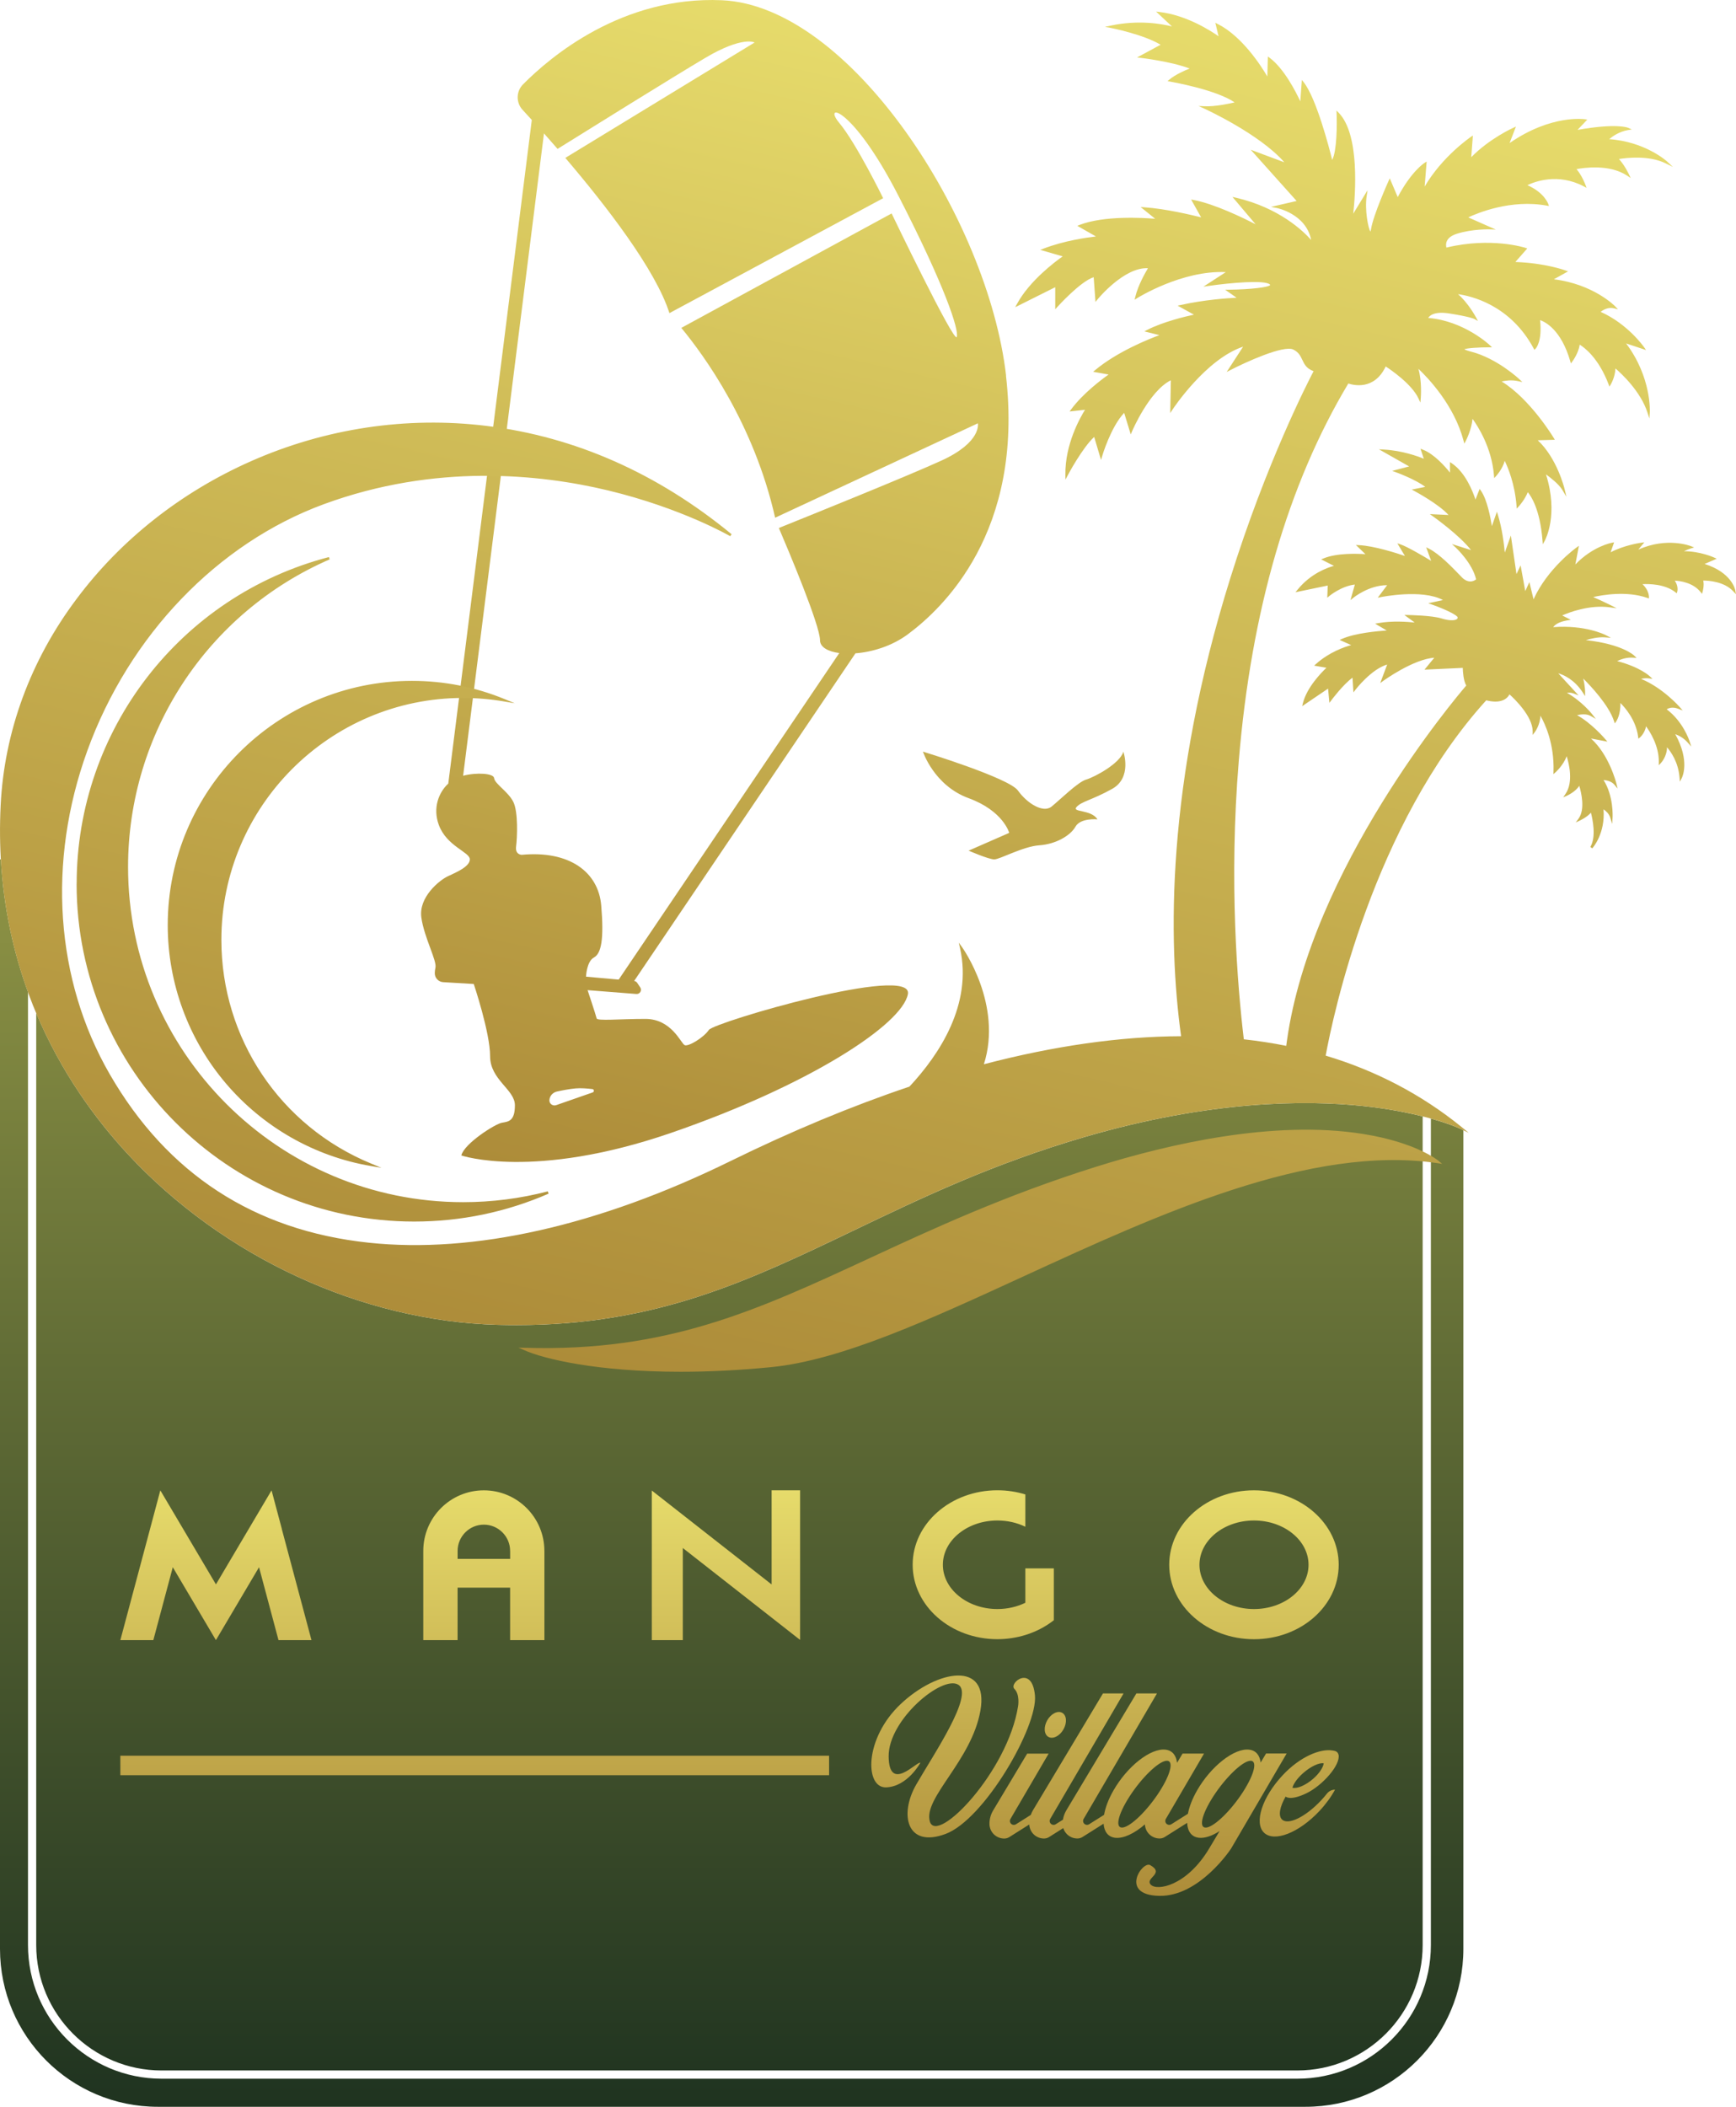 <svg xmlns="http://www.w3.org/2000/svg" xmlns:xlink="http://www.w3.org/1999/xlink" id="Camada_2" data-name="Camada 2" viewBox="0 0 597.8 725.18"><defs><style>      .cls-1 {        fill: url(#Gradiente_sem_nome_59-2);      }      .cls-1, .cls-2, .cls-3, .cls-4 {        stroke-width: 0px;      }      .cls-2 {        fill: url(#Gradiente_sem_nome_59-3);      }      .cls-3 {        fill: url(#Gradiente_sem_nome_59);      }      .cls-4 {        fill: url(#Gradiente_sem_nome_62);      }    </style><linearGradient id="Gradiente_sem_nome_62" data-name="Gradiente sem nome 62" x1="251.95" y1="725.18" x2="251.95" y2="295.8" gradientUnits="userSpaceOnUse"><stop offset="0" stop-color="#1f3320"></stop><stop offset="1" stop-color="#8f9445"></stop></linearGradient><linearGradient id="Gradiente_sem_nome_59" data-name="Gradiente sem nome 59" x1="222.02" y1="412.4" x2="313.9" y2="14.41" gradientUnits="userSpaceOnUse"><stop offset="0" stop-color="#ad8c39"></stop><stop offset="1" stop-color="#e6db6b"></stop></linearGradient><linearGradient id="Gradiente_sem_nome_59-2" data-name="Gradiente sem nome 59" x1="242.81" y1="479.96" x2="355.18" y2="-6.76" xlink:href="#Gradiente_sem_nome_59"></linearGradient><linearGradient id="Gradiente_sem_nome_59-3" data-name="Gradiente sem nome 59" x1="251.21" y1="652.6" x2="251.21" y2="512.98" xlink:href="#Gradiente_sem_nome_59"></linearGradient></defs><g id="Camada_1-2" data-name="Camada 1"><g><path class="cls-4" d="M12.47,348.71c8.62,20.49,20.47,36.59,31.41,48.41,32.93,35.57,80.56,57.59,127.42,58.9,2.23.06,4.42.09,6.58.09,48.09,0,79.76-15.17,116.18-32.62,23.48-11.25,47.76-22.88,79.51-32.15,43.24-12.61,76.02-12.74,95.9-10.62,8.35.89,15.18,2.24,20.43,3.56v285.23c0,23.8-19.37,43.17-43.17,43.17H55.64c-23.8,0-43.17-19.37-43.17-43.17v-320.8ZM502.58,388.41c-.06-.03-3.42-1.59-9.85-3.38v284.48c0,25.37-20.64,46-46,46H55.64c-25.37,0-46-20.64-46-46v-328.03c-4.91-13.48-8.36-28.69-9.34-45.68H0v375.03C0,700.85,24.34,725.18,54.36,725.18h395.2c30.02,0,54.36-24.34,54.36-54.36v-281.79l-1.33-.63Z"></path><g><g><path class="cls-3" d="M374.03,268.33c-2.91.87-9.03,6.99-11.94,9.32-2.91,2.33-8.45-1.17-11.55-5.53-3.11-4.37-32.72-13.4-32.72-13.4,0,0,3.79,11.65,15.73,16.02,11.94,4.37,13.98,11.94,13.98,11.94l-13.98,6.12s6.89,3.01,8.83,3.01,9.9-4.47,15.53-4.85c5.63-.39,10.68-3.3,12.43-6.41,1.75-3.11,7.57-2.52,7.57-2.52-2.14-3.5-8.93-2.33-7.18-4.27,1.75-1.94,5.24-2.33,12.23-6.21,6.99-3.88,3.88-12.82,3.88-12.82-1.17,4.08-9.9,8.74-12.82,9.61ZM346.45,129.29C340.24,75.42,292.86,2.02,248.59.08c-34.35-1.51-59.12,19.49-68.49,28.97-2.39,2.41-2.45,6.27-.15,8.76.93,1,2.01,2.18,3.18,3.47l-28.76,228.43c-3.29,3.03-5.42,8.39-3.26,14.24,2.72,7.38,10.68,9.32,10.68,11.84s-4.66,4.47-7.57,5.83c-2.91,1.36-10.1,7.18-9.13,14.17.97,6.99,5.44,14.88,4.85,17.34-.15.63-.21,1.25-.22,1.83-.02,1.64,1.25,3.01,2.89,3.11l10.53.63s5.63,16.7,5.63,24.85,8.54,11.46,8.54,16.89-2.14,5.63-4.47,6.02c-2.33.39-13.01,7.18-13.98,11.26,0,0,24.85,8.54,72.23-7.77,47.38-16.31,79.61-37.28,81.55-47.77s-66.8,9.71-68.54,12.33c-1.75,2.62-7.05,5.83-8.33,5.24-1.28-.58-4.49-9.03-13.52-9.03s-16.6.78-16.8-.19c-.19-.97-3.11-9.71-3.11-9.71l16.8,1.32c1.22.1,2.01-1.26,1.33-2.27l-1.05-1.57c-.24-.36-.62-.59-1.05-.64l76.21-112.78c5.78-.44,12.59-2.49,18.08-6.58,12-8.93,39.96-35.17,33.75-89.04ZM203.98,374.86c.63.08.72.95.12,1.16l-12.57,4.38c-1.13.39-2.37-.43-2.34-1.63,0-.02,0-.05,0-.07.07-1.47,1.17-2.68,2.61-2.99,1.7-.37,4.36-.89,6.45-1.07,1.81-.16,4.05.03,5.72.23ZM324.22,158.52c-11.31,5.18-43.95,18.37-56.02,23.22,3.34,7.8,14.18,33.52,14.18,38.66,0,2.32,2.67,3.86,6.63,4.39l-75.96,112.4-11.25-1.01s.19-5.24,2.72-6.6c2.52-1.36,3.5-6.21,2.52-17.86-.97-11.65-11.07-19.03-27.38-17.48,0,0-2.33,0-1.94-2.91.39-2.91.78-11.84-.97-15.34-1.75-3.5-6.41-6.21-6.6-8.16-.16-1.65-6.04-2.03-10.67-.81l27.84-221.1c1.47,1.66,3.05,3.45,4.68,5.33,9.6-5.98,40.21-25.03,50.96-31.38,12.82-7.57,16.89-5.24,16.89-5.24l-65.18,39.72c13.84,16.21,31.08,38.41,35.85,53.43l73.6-39.56s-9.27-18.93-15.12-25.92c-5.85-6.99,4.34-6.12,20.36,25.05,16.02,31.16,20.97,46.31,20.1,48.64-.87,2.33-22.43-42.52-22.43-42.52l-72.42,39.39c7.75,9.35,25,32.97,32.31,65.34l69.81-32.49s1.46,6.41-12.52,12.82Z"></path><path class="cls-1" d="M495.46,399.66l1.13.95-1.46-.22c-43.73-6.54-96.29,17.63-142.67,38.95-32.29,14.84-62.78,28.87-86.86,31.24-11.48,1.13-21.91,1.6-31.25,1.6-28.69,0-47.08-4.41-53.88-7.46l-1.92-.86,2.1.06c49.02,1.48,79.9-12.82,118.98-30.93,21.81-10.1,46.52-21.55,77.78-31.37,24.96-7.84,61.14-16.17,91.79-11.33,18.4,2.9,25.96,9.1,26.27,9.36ZM597.8,204.56l-.26-1.41c-.05-.26-1.24-6.09-10.55-9.03l4.16-1.8-.84-.39c-.22-.1-4.88-2.2-10.44-2.2.83-.38,1.75-.77,2.38-.95l1.13-.34-1.09-.45c-.09-.03-8.22-3.26-18.13,1.2l2.07-2.52-1.05.14c-.25.03-5.77.8-10.55,3.29l1.19-3.42-.7.13c-.28.05-6.63,1.26-12.64,7.48l1.23-6.42-.84.6c-.1.07-9.93,7.12-14.79,17.82l-1.43-5.92-1.42,3.09-1.6-8.85-1.42,2.99-1.94-13.26-2.09,5.86c-.26-2.84-.91-8.26-2.34-12.86l-.37-1.2-1.74,4.96c-.47-3-1.65-9.17-3.76-12.18l-.45-.63-1.44,3.67c-.87-2.69-3.4-9.28-8.12-12.47l-.65-.44v3.63c-1.59-1.99-5.42-6.4-9.34-7.9l-.82-.31,1.15,3.44c-2.03-.84-7.41-2.81-13.7-3.16l-1.77-.1,10.41,5.9-5.84,1.54,1.26.45c.07.03,6.73,2.43,10.13,5.05l-4.66.93,1.03.55c.09.05,8.22,4.39,11.65,8.2l-6.45-.31,1.17.83c.1.07,9.19,6.54,13.02,11.56l-6.57-2.08,1.36,1.26c.06.05,5.72,5.36,6.96,10.9-.32.25-1.05.75-2.05.71-1.02-.02-2.03-.54-3.01-1.58-3-3.13-7.53-7.87-11.18-9.7l-.94-.47,1.7,4.67c-2.35-1.43-8.11-4.86-10.57-5.68l-1.07-.36,2.61,4.35c-2.86-.98-10.65-3.48-15.78-3.72l-1.11-.05,3.3,3.16c-2.78-.19-9.79-.45-14.41,1.44l-.85.35,4.41,2.22c-2.39.65-8.03,2.68-12.51,8.18l-.74.91,11.11-2.31-.16,4.19.72-.6s4.12-3.41,8.78-3.93l-1.51,5.36,1.03-.84c.05-.04,5.3-4.3,11.53-4.3h.07l-3.24,4.32,1.08-.22c.15-.03,14.14-2.87,21.38,1.01l-5.06,1.11,1.38.49c4.74,1.68,8.75,3.7,8.75,4.41,0,.24-.1.42-.3.57-.8.59-2.97.49-5.27-.24-3.22-1.03-11.14-1.18-11.48-1.18l-1.32-.02,3.56,2.6c-2.59-.27-7.88-.64-12.52.2l-1.11.2,4,2.34c-3.14.21-10.82.89-15.36,2.87l-.86.38,3.98,1.78c-2.33.64-7.61,2.45-12.11,6.5l-.64.57,4.23.73c-1.78,1.69-6.74,6.77-8.09,12.16l-.26,1.06,8.91-6.04.47,4.9.65-.87c.04-.06,4.01-5.41,7.3-7.79l.32,5.05.68-.89c.06-.07,5.45-7.1,10.94-8.69l-2.4,6.39,1.12-.82c.11-.08,10.31-7.44,17.5-7.91l-3.37,4.1,13.18-.61c.03,1.18.21,4.43,1.2,6.08-3.66,4.25-53.37,63.01-61.73,122.11-.09.66-.18,1.29-.26,1.91-4.74-.95-9.66-1.71-14.61-2.25-2.16-18.07-5.2-54.28-1.72-96.02,4.29-51.5,16.98-95.14,37.71-129.72,1.66.57,8.92,2.48,12.87-5.86,1.78,1.16,8.97,6.06,11.29,11.02l.66,1.42.13-1.56c.02-.26.45-5.7-.82-10.07,3.28,3.09,12.28,12.45,15.54,24.71l.28,1.04.5-.95c.09-.17,1.97-3.82,2.32-7.58,1.8,2.47,6.61,9.89,7.38,19.46l.08.94.64-.69c.1-.11,2.21-2.39,2.98-5.25,1.09,2.22,3.48,7.88,4.07,15.49l.07.95.65-.7c.09-.1,2.08-2.27,3.16-4.95,1.13,1.33,4.19,5.85,5.06,16.54l.11,1.38.67-1.21c.2-.37,4.82-8.96.42-22.84,1.55,1.11,4.44,3.36,5.65,5.37l1.4,2.34-.64-2.65c-.11-.45-2.63-10.65-9.24-16.8l5.87-.18-.36-.61c-.08-.14-8.06-13.38-17.94-19.45,1.19-.28,3.39-.62,5.65-.12l1.47.33-1.09-1.04c-.07-.07-7.56-7.09-16.49-9.42-1.54-.4-2.15-.68-2.39-.83.94-.42,4.97-.68,8.49-.68h1.04l-.75-.72c-.09-.09-8.91-8.4-21.23-9.39.49-.81,2.12-2.36,7.29-1.54,7.1,1.12,8.54,1.86,8.6,1.89l1.25.72-.68-1.27c-.12-.22-2.65-4.92-6.18-7.98,4.36.59,17.95,3.62,26.03,18.67l.27.49.4-.4c.1-.1,2.34-2.44,1.55-9.83,1.75.6,7.24,3.28,10.38,14.11l.23.8.5-.67c.09-.12,2.11-2.84,2.54-5.79,1.59.97,6.49,4.56,9.94,13.65l.3.8.44-.74c.07-.11,1.51-2.55,1.62-5.53,2.13,1.83,8.65,7.88,11.02,15.16l.68,2.07.14-2.18c0-.12.63-11.98-8.17-23.66l6.87,2.29-.71-1.03c-.06-.08-5.58-7.97-14.92-12.12.78-.63,2.51-1.73,4.58-1.22l1.39.35-.99-1.04c-.07-.08-7.38-7.61-21.09-9.31l4.89-2.72-.85-.31c-.07-.03-7.15-2.59-17.3-2.92l4.1-4.66-.6-.2c-.12-.04-11.76-3.82-27.24-.1-.12-.45-.26-1.32.15-2.22.49-1.11,1.64-1.95,3.4-2.52,5.3-1.7,11.25-1.54,11.32-1.53l2.14.07-9.49-4.19c3.07-1.45,14.67-6.33,27.09-4.04l.69.13-.22-.67c-.06-.17-1.37-3.94-7.19-6.51,2.44-1.18,10.45-4.3,19.41.41l.96.51-.38-1.02c-.05-.14-1.21-3.24-3.08-5.42,2.53-.49,11.32-1.78,17.41,2.23l1.24.82-.64-1.34c-.07-.14-1.51-3.16-3.4-5.19,2.45-.4,10.22-1.37,16.04,1.47l2.54,1.24-2.08-1.92c-.08-.07-7.44-6.75-19.86-7.63,1.1-.93,3.41-2.59,6.44-3.11l1.34-.23-1.24-.56c-.16-.07-3.94-1.67-17.44.71l3.35-3.53-.78-.13c-.12-.02-11.58-1.75-25.97,8.2l2.19-5.67-.92.41c-.08.04-8.17,3.68-14.47,10.12l.56-7.46-.71.48c-.1.07-9.79,6.66-15.9,17.1l.69-8.62-.7.44c-.19.12-4.56,2.92-9.26,11.8l-2.75-6.47-.39.87c-.21.48-5.27,11.76-6.05,16.61-.07.45-.15.71-.21.84-.77-1.06-2.01-7.45-1.3-12.17l.31-2.05-4.93,8.08c.72-6.48,2.35-27.21-5.01-34.74l-.76-.78.04,1.08c.15,3.62.12,12.9-1.52,15.92-1.01-4.08-5.42-21.11-9.77-26.68l-.67-.85-.54,7.38c-1.55-3.34-5.58-11.25-10.52-14.96l-.65-.48-.18,6.88c-2.15-3.66-8.71-13.88-17.11-18.08l-.8-.4,1.11,4.63c-2.71-1.9-11-7.23-20.25-8.34l-1.27-.15,5.48,5.12c-3.36-.86-11.37-2.35-21.05-.3l-2.01.43,2.02.39c.12.02,11.24,2.21,17.12,5.78l-8.11,4.37,1.31.15c.11.01,10.53,1.25,16.79,3.66-1.66.67-5.01,2.15-6.92,3.77l-.68.58.88.15c.16.03,15.82,2.74,22.22,7.16-1.92.45-6.72,1.48-10.29,1.33l-2.14-.09,1.96.89c.2.09,19.03,8.69,27.6,18.49l-11.58-4.32,15.8,17.63-8.83,2.04,1.96.37c.11.02,10.11,2,11.88,11.01-2.67-3.01-11-11.09-25.89-14.54l-1.22-.28,7.97,9.42c-4.13-2.13-14.1-7-21.32-8.36l-.88-.16,3.45,6.14c-2.97-.75-12.28-2.98-19.52-3.46l-1.31-.09,5,4.04c-4.29-.36-17.6-1.13-26,2.1l-.82.32,6.43,3.67c-3.04.34-10.87,1.43-18.03,4.17l-1.16.44,7.73,2.24c-2.6,1.83-11.42,8.42-15.71,16.34l-.63,1.16,13.78-6.89v7.6l.73-.81c.08-.09,7.95-8.81,12.51-10.23l.62,8.51.66-.82c.09-.12,9.18-11.24,17.41-10.78-.93,1.54-3.4,5.84-4.36,9.84l-.24,1,.87-.55c.16-.1,15.51-9.67,30.54-8.95l-7.73,5.01,1.88-.27c7.49-1.08,19.27-2.11,21.02-.49.09.09.12.14.13.14-.31.82-6.82,1.58-14.22,1.66l-1.3.02,3.93,2.75c-3,.14-10.97.66-19.22,2.49l-1.08.24,5.61,3.09c-2.86.61-10.63,2.44-16.09,5.25l-.98.51,5.18,1.29c-3.71,1.37-14.52,5.69-22.13,12.04l-.69.57,5.32.95c-2.29,1.62-8.75,6.42-12.86,11.95l-.57.77,5.32-.59c-1.66,2.64-6.93,11.88-6.77,22.41l.03,1.63.76-1.44c.05-.1,5.04-9.5,9.13-13.24l2.36,7.92.4-1.36c.03-.1,2.93-9.94,7.56-14.86l2.27,7.42.45-1.06c.06-.14,5.93-13.91,13.36-17.57l-.21,11.28.79-1.21c.12-.18,11.47-17.38,24.31-21.64l-5.67,8.71,1.4-.72c4.86-2.51,18.21-8.66,21.56-6.99,1.86.93,2.44,2.18,3.07,3.51.7,1.48,1.41,3.02,3.9,3.93-1.98,3.77-16.29,31.59-28.7,71.31-22.14,70.85-21.46,124.74-16.92,157.6-20.9.07-43.74,3.32-67.91,9.65,6.53-20.53-7.32-40.02-7.46-40.22l-1.18-1.63.44,1.97c4.28,19.27-7.1,36.5-17.44,47.58-19.88,6.69-40.63,15.32-61.67,25.65-45.3,22.23-88.37,31.93-124.56,28.07-39.39-4.2-69.38-23.72-89.16-58.01-18.76-32.52-21.57-73.1-7.71-111.33,14.39-39.69,44.85-71.42,81.47-84.87,38.41-14.1,74.4-10.35,97.83-4.73,25.4,6.1,41.93,15.67,42.09,15.76l.47-.68c-25.55-21.01-53.94-33.56-84.39-37.29-27.49-3.37-55.56.84-81.17,12.18-24.1,10.67-44.86,27.08-60.06,47.46C10.46,227.35,1.46,251.92.22,277.24c-2.81,57.07,22.19,96.69,43.66,119.88,32.93,35.57,80.56,57.59,127.42,58.9,2.23.06,4.42.09,6.58.09,48.09,0,79.76-15.17,116.18-32.62,23.48-11.25,47.76-22.88,79.51-32.15,43.24-12.61,76.02-12.74,95.9-10.62,21.54,2.29,33.01,7.63,33.12,7.69l3.16,1.5-2.72-2.2c-13.63-11.01-29.28-19.2-46.53-24.35,2.53-13.74,16.29-79.33,55.3-122.31,1.2.34,6.12,1.47,8-2.04,1.69,1.52,7.98,7.54,7.98,12.72v1.25l.75-1c.09-.11,1.81-2.45,1.92-5.64,1.58,2.77,4.8,9.64,4.51,19.17l-.03.96.72-.64c.12-.11,2.69-2.4,3.84-5.54.83,2.63,2.36,8.92-.38,12.96l-.82,1.21,1.33-.59c.13-.06,2.86-1.29,4.21-3.38.68,2.26,2.1,8.08-.25,11.3l-.96,1.31,1.47-.69c.12-.06,2.52-1.2,3.75-2.68.59,2.26,1.89,8.36-.2,11.79l.66.5c.19-.21,4.54-5.11,3.88-13.44.74.5,1.88,1.45,2.31,2.84l.68,2.19.13-2.29c.02-.31.37-7.33-3.11-12.83.99.08,2.7.4,3.69,1.57l1.16,1.37-.43-1.74c-.11-.43-2.55-9.96-8.76-15.49l5.66,1.08-.77-.9c-.2-.24-4.75-5.51-9.67-8.21,1.19-.28,3.21-.55,4.63.25l1.83,1.03-1.3-1.65c-.15-.19-3.49-4.39-8.65-7.32.62-.09,1.47-.09,2.35.25l1.66.64-7.01-7.62c1.9.56,5.6,2.17,8.49,6.67l.77,1.19v-1.42c0-.09,0-1.99-.64-4.62,2.54,2.52,8.8,9.13,10.6,14.65l.26.79.48-.68c.07-.1,1.57-2.28,1.45-6.36,1.61,1.6,5.33,5.83,6.1,11.56l.1.75.58-.49c.07-.06,1.59-1.37,2.06-3.78,1.36,1.86,4.5,6.78,4.39,12.33l-.02,1.08.74-.78c.1-.1,2.1-2.26,2.1-5.42,1.32,1.51,3.9,5.1,4.32,10.41l.11,1.44.67-1.28c.12-.24,2.92-5.78-2.26-15.08,1.05.38,2.77,1.19,4.2,2.79l1.31,1.47-.6-1.87c-.09-.28-2.18-6.68-7.86-10.95.63-.39,1.99-.94,3.96-.19l1.57.6-1.11-1.26c-.06-.07-5.85-6.61-13.23-9.61.67-.18,1.62-.32,2.67-.18l1.26.17-.92-.88c-.14-.13-3.39-3.19-11.25-5.24,1.14-.56,3.23-1.37,5.54-1.18l1.16.09-.84-.81c-.17-.17-4.22-3.95-16.65-5.32,1.72-.51,4.35-1.13,6.57-.96l2.08.16-1.85-.95c-.29-.15-7.08-3.54-18.02-2.72.44-.66,1.63-1.78,4.8-2.32l1.25-.21-2.98-1.49c2.29-1.01,9.3-3.74,16.31-2.81l2.47.33-2.23-1.12s-2.99-1.49-5.87-2.73c3.06-.7,11.46-2.22,18.65.29l.55.19v-.59c0-.1-.03-2.33-2.24-4.33,2.26-.12,7.73-.07,11.33,2.76l.48.38.18-.58c.02-.08.51-1.74-.85-3.77,1.84.09,6.27.66,8.87,3.91l.51.64.22-.79c.03-.1.6-2.21.19-3.79,1.76,0,7.19.31,10.32,3.67l.98,1.05ZM26.38,304.24c0,64.09,52.14,116.23,116.23,116.23,16.08,0,31.65-3.23,46.3-9.6l-.27-.79c-9.48,2.47-19.29,3.72-29.15,3.72-63.63,0-115.39-51.77-115.39-115.39,0-45.97,27.25-87.53,69.43-105.87l-.27-.79c-51.14,13.31-86.86,59.57-86.86,112.48ZM159.48,240.25c4.7,0,9.43.4,14.07,1.19l3.7.63-3.47-1.43c-10.15-4.17-20.89-6.28-31.93-6.28-46.37,0-84.09,37.72-84.09,84.09,0,19.97,7.13,39.33,20.06,54.51,12.79,15.01,30.49,25.09,49.82,28.38l3.7.63-3.47-1.43c-31.37-12.89-51.64-43.13-51.64-77.04,0-45.91,37.35-83.26,83.26-83.26Z"></path></g><path class="cls-2" d="M97.02,526.23l10.24,38.32h-11.36l-6.7-25.1-9.17,15.5-5.68,9.6-5.68-9.6-9.17-15.5-6.7,25.1h-11.36l10.24-38.32,3.53-13.23,7.83,13.23,11.32,19.13,11.32-19.13,7.83-13.23,3.53,13.23ZM187.47,533.84v30.71h-11.81v-18.07h-18.09v18.07h-11.81v-30.71c0-11.52,9.34-20.85,20.85-20.85h0c11.52,0,20.85,9.34,20.85,20.85ZM175.66,533.84c0-4.99-4.06-9.04-9.04-9.04s-9.04,4.06-9.04,9.04v2.75h18.09v-2.75ZM265.71,512.98v32.4l-30.58-23.96-10.68-8.37v51.49h10.68v-31.7l29.03,22.74,11.36,8.9v-51.51h-9.81ZM460.99,538.61c0,14.16-13.06,25.63-29.18,25.63s-29.18-11.48-29.18-25.63,13.06-25.63,29.18-25.63,29.18,11.48,29.18,25.63ZM450.6,538.61c0-8.4-8.43-15.24-18.78-15.24s-18.78,6.84-18.78,15.24,8.43,15.24,18.78,15.24,18.78-6.84,18.78-15.24ZM353.08,551.69c-2.82,1.37-6.1,2.16-9.62,2.16-10.36,0-18.78-6.84-18.78-15.24s8.43-15.24,18.78-15.24c3.51,0,6.8.79,9.62,2.15v-11.12c-3.01-.92-6.25-1.43-9.62-1.43-16.11,0-29.18,11.48-29.18,25.63s13.06,25.63,29.18,25.63c3.37,0,6.6-.52,9.62-1.44,3.66-1.12,6.98-2.87,9.81-5.09v-17.84h-9.81v11.81ZM285.5,611.04H41.44v-6.71h244.06v6.71ZM361.02,597.86c1.53.88,3.84-.25,5.16-2.54,1.32-2.29,1.15-4.86-.38-5.74s-3.84.25-5.16,2.54c-1.32,2.29-1.15,4.86.38,5.74ZM325.59,631.27c-13.34,4.97-16.03-6.67-10.07-17.03,5.96-10.36,20.01-30.93,14.47-34.34-5.53-3.41-24.12,12.06-23.98,24.69.14,12.63,9.65,1.64,10.93,2.17,0,0-4.4,8.19-11.78,8.47-7.38.28-7.66-16.74,4.97-28.66s30.55-15.06,27.48,2.26c-3.07,17.32-19.82,30.09-17.4,38.18,2.41,8.09,26.83-17.18,30.37-39.73,0,0,.71-3.97-1.28-5.96-1.99-1.99,6.1-8.51,7.09,2.27.99,10.78-17.45,42.71-30.79,47.68ZM435.96,603.6l-1.85,3.09c-.31-2.51-1.62-4.17-3.96-4.44-5.13-.6-13.17,5.71-17.96,14.09-1.64,2.87-2.67,5.6-3.13,7.99l-5.71,3.6c-.73.46-1.69.13-1.99-.67-.14-.38-.11-.81.1-1.16l13.15-22.49h-7.39l-1.9,3.17c-.29-2.56-1.61-4.25-3.96-4.53-5.13-.6-13.17,5.71-17.96,14.09-1.72,3.01-2.78,5.87-3.2,8.34l-5.16,3.25c-.73.46-1.69.13-1.99-.67-.14-.38-.11-.81.1-1.16l25.26-43.2h-7.09l-24.13,40.25c-.59.99-.98,2.08-1.16,3.21l-2.5,1.57c-.73.46-1.69.13-1.99-.67-.14-.38-.11-.81.1-1.16l25.26-43.2h-7.09l-24.13,40.25c-.3.49-.52,1.02-.72,1.56l-5.12,3.23c-.73.46-1.69.13-1.99-.67-.14-.38-.11-.81.1-1.16l13.15-22.49h-7.39l-11.71,19.54c-.83,1.39-1.28,2.98-1.28,4.61,0,1.38.56,2.7,1.55,3.65.95.92,2.22,1.43,3.54,1.43h0c.63,0,1.25-.18,1.78-.52l6.84-4.32c.06,1.28.61,2.5,1.53,3.4.95.92,2.22,1.43,3.54,1.43h0c.63,0,1.25-.18,1.78-.52l4.86-3.07c.25.81.7,1.55,1.32,2.15.95.92,2.22,1.43,3.54,1.43.63,0,1.25-.18,1.78-.52l7.24-4.57c.21,2.73,1.54,4.56,3.99,4.85,2.86.33,6.63-1.49,10.24-4.61.06,1.29.6,2.52,1.54,3.42.95.92,2.22,1.43,3.54,1.43h0c.63,0,1.25-.18,1.78-.52l7.69-4.86c.13,2.9,1.48,4.84,4.02,5.13,2.05.24,4.57-.64,7.15-2.3l-3.62,6.04c-7.72,12.88-17.96,14.66-20.09,12.39-2.13-2.27,5.01-3.78-.19-6.72-2.69-1.52-10.78,10.31,3.12,10.59,13.91.28,24.73-16.27,24.73-16.27l19.14-32.73h-7.09ZM399.22,616.78c-4.09,6.34-9.7,11.83-12.53,12.26-2.83.43-1.81-4.35,2.28-10.69,4.09-6.34,9.7-11.83,12.53-12.26,2.83-.43,1.81,4.35-2.28,10.69ZM428.87,615.44l-.17.29c-.21.35-.43.7-.66,1.06-4.09,6.34-9.7,11.83-12.53,12.26-2.83.43-1.81-4.35,2.28-10.69,4.09-6.34,9.7-11.83,12.53-12.26,2.62-.4,1.93,3.69-1.45,9.34ZM456.94,617.37c-.62.79-1.3,1.59-2.04,2.37-5.32,5.67-11.34,8.6-13.44,6.55-1.35-1.32-.75-4.37,1.25-7.89,0,0,1.49,1.58,7.11-1.11,5.61-2.69,11.85-9.79,11.12-13.27-.09-.35-.25-.66-.49-.9-.38-.38-.92-.48-1.56-.58-4.25-.71-11.19,2.1-17.18,8.5-7.05,7.51-9.94,16.37-6.45,19.78,3.49,3.41,12.03.08,19.08-7.44,2.24-2.39,4.06-4.91,5.39-7.36-1.09,0-2.11.5-2.78,1.35ZM448.81,610.26c2.63-2.3,5.52-3.61,7.02-3.3-.21,1.45-1.53,3.48-3.62,5.3-2.6,2.27-5.53,3.5-7.15,3.11.33-1.38,1.7-3.32,3.76-5.12Z"></path></g></g></g></svg>